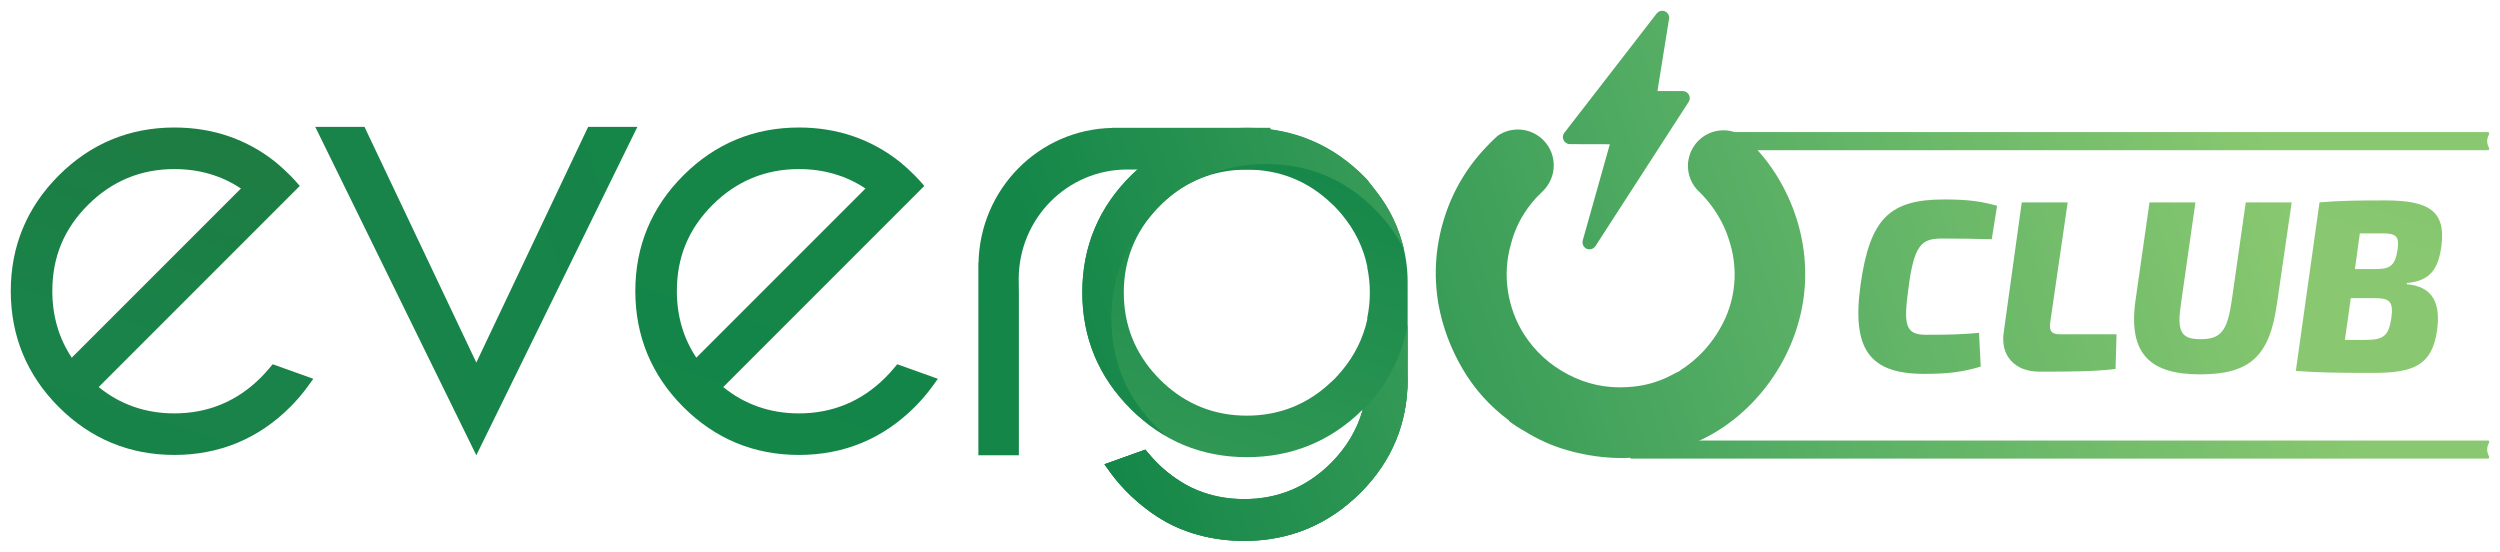 <?xml version="1.0" encoding="UTF-8"?><svg id="Layer_1" xmlns="http://www.w3.org/2000/svg" xmlns:xlink="http://www.w3.org/1999/xlink" viewBox="0 0 410.273 90.532"><defs><style>.cls-1{fill:url(#linear-gradient-8);}.cls-2{fill:url(#linear-gradient-7);}.cls-3{fill:url(#linear-gradient-5);}.cls-4{fill:url(#linear-gradient-6);}.cls-5{fill:url(#linear-gradient-9);}.cls-6{fill:url(#linear-gradient-4);}.cls-7{fill:url(#linear-gradient-3);}.cls-8{fill:url(#linear-gradient-2);}.cls-9{fill:url(#linear-gradient);}.cls-10{fill:url(#linear-gradient-10);}.cls-11{fill:url(#linear-gradient-11);}.cls-12{fill:url(#linear-gradient-12);}.cls-13{fill:url(#linear-gradient-13);}.cls-14{fill:url(#linear-gradient-14);}.cls-15{fill:url(#linear-gradient-15);}.cls-16{fill:url(#linear-gradient-16);}</style><linearGradient id="linear-gradient" x1="-1213.888" y1="681.216" x2="-831.993" y2="802.939" gradientTransform="translate(1206.838 831.972) scale(1 -1)" gradientUnits="userSpaceOnUse"><stop offset="0" stop-color="#22753b"/><stop offset=".184" stop-color="#198349"/><stop offset=".5" stop-color="#138648"/><stop offset=".776" stop-color="#56ae64"/><stop offset="1" stop-color="#89c870"/></linearGradient><linearGradient id="linear-gradient-2" x1="-1211.985" y1="675.243" x2="-830.09" y2="796.966" gradientTransform="translate(1206.838 831.972) scale(1 -1)" gradientUnits="userSpaceOnUse"><stop offset="0" stop-color="#22753b"/><stop offset=".184" stop-color="#198349"/><stop offset=".5" stop-color="#138648"/><stop offset=".776" stop-color="#56ae64"/><stop offset="1" stop-color="#89c870"/></linearGradient><linearGradient id="linear-gradient-3" x1="-1210.094" y1="669.311" x2="-828.199" y2="791.034" gradientTransform="translate(1206.838 831.972) scale(1 -1)" gradientUnits="userSpaceOnUse"><stop offset="0" stop-color="#22753b"/><stop offset=".184" stop-color="#198349"/><stop offset=".5" stop-color="#138648"/><stop offset=".776" stop-color="#56ae64"/><stop offset="1" stop-color="#89c870"/></linearGradient><linearGradient id="linear-gradient-4" x1="-370.048" y1="-115.547" x2="40.562" y2="15.33" gradientTransform="translate(406.738 .002) rotate(90)" gradientUnits="userSpaceOnUse"><stop offset="0" stop-color="#22753b"/><stop offset=".184" stop-color="#198349"/><stop offset=".5" stop-color="#138648"/><stop offset=".776" stop-color="#56ae64"/><stop offset="1" stop-color="#89c870"/></linearGradient><linearGradient id="linear-gradient-5" x1="-16.022" y1="358.219" x2="381.4" y2="484.891" gradientTransform="translate(406.738 .002) rotate(90)" gradientUnits="userSpaceOnUse"><stop offset="0" stop-color="#22753b"/><stop offset=".184" stop-color="#198349"/><stop offset=".5" stop-color="#138648"/><stop offset=".776" stop-color="#56ae64"/><stop offset="1" stop-color="#89c870"/></linearGradient><linearGradient id="linear-gradient-6" x1="-1237.048" y1="753.876" x2="-855.153" y2="875.599" gradientTransform="translate(1206.838 831.972) scale(1 -1)" gradientUnits="userSpaceOnUse"><stop offset="0" stop-color="#22753b"/><stop offset=".184" stop-color="#198349"/><stop offset=".5" stop-color="#138648"/><stop offset=".776" stop-color="#56ae64"/><stop offset="1" stop-color="#89c870"/></linearGradient><linearGradient id="linear-gradient-7" x1="-112.847" y1="224.863" x2="284.575" y2="351.536" gradientTransform="translate(406.738 .002) rotate(90)" gradientUnits="userSpaceOnUse"><stop offset="0" stop-color="#22753b"/><stop offset=".184" stop-color="#198349"/><stop offset=".5" stop-color="#138648"/><stop offset=".776" stop-color="#56ae64"/><stop offset="1" stop-color="#89c870"/></linearGradient><linearGradient id="linear-gradient-8" x1="-1227.026" y1="722.433" x2="-845.131" y2="844.157" gradientTransform="translate(1206.838 831.972) scale(1 -1)" gradientUnits="userSpaceOnUse"><stop offset="0" stop-color="#22753b"/><stop offset=".184" stop-color="#198349"/><stop offset=".5" stop-color="#138648"/><stop offset=".776" stop-color="#56ae64"/><stop offset="1" stop-color="#89c870"/></linearGradient><linearGradient id="linear-gradient-9" x1="-202.42" y1="120.362" x2="244.317" y2="262.752" gradientTransform="translate(406.738 .002) rotate(90)" gradientUnits="userSpaceOnUse"><stop offset="0" stop-color="#22753b"/><stop offset=".184" stop-color="#198349"/><stop offset=".5" stop-color="#138648"/><stop offset=".776" stop-color="#56ae64"/><stop offset="1" stop-color="#89c870"/></linearGradient><linearGradient id="linear-gradient-10" x1="-1225.406" y1="717.351" x2="-843.511" y2="839.074" gradientTransform="translate(1206.838 831.972) scale(1 -1)" gradientUnits="userSpaceOnUse"><stop offset="0" stop-color="#22753b"/><stop offset=".184" stop-color="#198349"/><stop offset=".5" stop-color="#138648"/><stop offset=".776" stop-color="#56ae64"/><stop offset="1" stop-color="#89c870"/></linearGradient><linearGradient id="linear-gradient-11" x1="-1216.05" y1="687.996" x2="-834.155" y2="809.719" gradientTransform="translate(1206.838 831.972) scale(1 -1)" gradientUnits="userSpaceOnUse"><stop offset="0" stop-color="#22753b"/><stop offset=".184" stop-color="#198349"/><stop offset=".5" stop-color="#138648"/><stop offset=".776" stop-color="#56ae64"/><stop offset="1" stop-color="#89c870"/></linearGradient><linearGradient id="linear-gradient-12" x1="-1215.056" y1="684.878" x2="-833.161" y2="806.601" gradientTransform="translate(1206.838 831.972) scale(1 -1)" gradientUnits="userSpaceOnUse"><stop offset="0" stop-color="#22753b"/><stop offset=".184" stop-color="#198349"/><stop offset=".5" stop-color="#138648"/><stop offset=".776" stop-color="#56ae64"/><stop offset="1" stop-color="#89c870"/></linearGradient><linearGradient id="linear-gradient-13" x1="-1226.076" y1="719.451" x2="-844.181" y2="841.174" gradientTransform="translate(1206.838 831.972) scale(1 -1)" gradientUnits="userSpaceOnUse"><stop offset="0" stop-color="#22753b"/><stop offset=".184" stop-color="#198349"/><stop offset=".5" stop-color="#138648"/><stop offset=".776" stop-color="#56ae64"/><stop offset="1" stop-color="#89c870"/></linearGradient><linearGradient id="linear-gradient-14" x1="-1218.982" y1="697.196" x2="-837.087" y2="818.919" gradientTransform="translate(1206.838 831.972) scale(1 -1)" gradientUnits="userSpaceOnUse"><stop offset="0" stop-color="#22753b"/><stop offset=".184" stop-color="#198349"/><stop offset=".5" stop-color="#138648"/><stop offset=".776" stop-color="#56ae64"/><stop offset="1" stop-color="#89c870"/></linearGradient><linearGradient id="linear-gradient-15" x1="-1218.24" y1="694.866" x2="-836.345" y2="816.589" gradientTransform="translate(1206.838 831.972) scale(1 -1)" gradientUnits="userSpaceOnUse"><stop offset="0" stop-color="#22753b"/><stop offset=".184" stop-color="#198349"/><stop offset=".5" stop-color="#138648"/><stop offset=".776" stop-color="#56ae64"/><stop offset="1" stop-color="#89c870"/></linearGradient><linearGradient id="linear-gradient-16" x1="-1204.346" y1="651.275" x2="-822.451" y2="772.999" gradientTransform="translate(1206.838 831.972) scale(1 -1)" gradientUnits="userSpaceOnUse"><stop offset="0" stop-color="#22753b"/><stop offset=".184" stop-color="#198349"/><stop offset=".5" stop-color="#138648"/><stop offset=".776" stop-color="#56ae64"/><stop offset="1" stop-color="#89c870"/></linearGradient></defs><path class="cls-9" d="M327.743,33.773l-.882,5.493c-2.807-.081-4.651-.12-8.178-.12-3.368,0-4.571,1.042-5.493,8.178-.841,6.094-.481,7.617,2.927,7.617,3.929,0,6.133-.081,8.659-.321l.281,5.532c-2.846.882-5.332,1.203-9.26,1.203-8.9,0-11.947-3.929-10.464-14.593,1.523-10.944,4.811-14.031,13.711-14.031,4.009,0,6.134.321,8.7,1.042h0Z"/><path class="cls-8" d="M336.44,53.056c-.12,1.243.2,1.804,1.604,1.804h9.3l-.16,5.693c-3.608.441-8.258.441-12.508.441-3.929,0-6.414-2.526-5.853-6.415l2.966-21.367h7.537s-2.886,19.844-2.886,19.844Z"/><path class="cls-7" d="M373.681,49.769c-1.203,8.66-4.37,11.667-12.668,11.667-8.058,0-11.746-3.287-10.584-11.947l2.325-16.276h7.537l-2.365,16.557c-.682,4.571-.081,5.893,3.207,5.893,3.408,0,4.37-1.443,5.092-6.173l2.325-16.276h7.537l-2.405,16.557v-.002Z"/><path class="cls-6" d="M395.005,46.441l-.04.201c4.289.361,5.612,3.126,4.971,7.617-.802,5.573-3.689,6.936-10.383,6.936-5.933,0-9.06-.04-12.789-.321l3.889-27.662c3.287-.281,6.134-.321,10.744-.321,7.136,0,10.023,1.684,9.261,7.496-.522,3.849-1.924,5.733-5.653,6.053h0ZM389.674,48.927h-3.889l-.962,6.855h3.327c3.007,0,3.848-.641,4.289-3.568.361-2.686-.2-3.287-2.766-3.287h.001ZM391.157,38.303h-3.889l-.802,5.853h3.367c2.485,0,3.247-.601,3.648-3.287.281-2.044-.281-2.566-2.325-2.566h0Z"/><path class="cls-3" d="M44.228,60.401c-.442.531-.922,1.056-1.426,1.56-3.902,3.902-8.677,5.88-14.191,5.88-4.715,0-8.886-1.454-12.416-4.324L49.201,30.51l-.729-.821c-.264-.298-.545-.595-.842-.892-.768-.769-1.55-1.485-2.34-2.143-4.744-3.801-10.355-5.729-16.679-5.729-7.366,0-13.749,2.648-18.972,7.872-5.224,5.223-7.872,11.606-7.872,18.972s2.648,13.797,7.872,19.019c5.222,5.224,11.605,7.872,18.972,7.872s13.796-2.648,19.019-7.872c1.066-1.066,2.035-2.199,2.88-3.368l.908-1.256-6.669-2.387s-.521.624-.521.624ZM28.611,27.746c4.077,0,7.747,1.072,10.929,3.191l-27.762,27.762c-2.119-3.183-3.192-6.852-3.192-10.929,0-5.591,1.923-10.225,5.878-14.166,3.902-3.887,8.662-5.858,14.147-5.858Z"/><polygon class="cls-4" points="78.168 59.501 59.815 20.815 51.733 20.815 78.168 74.714 104.602 20.815 96.522 20.815 78.168 59.501"/><path class="cls-2" d="M146.721,60.401c-.442.531-.922,1.056-1.426,1.56-3.902,3.902-8.677,5.88-14.191,5.88-4.715,0-8.886-1.454-12.416-4.324l33.006-33.007-.729-.821c-.264-.298-.545-.595-.842-.892-.768-.769-1.55-1.485-2.34-2.143-4.744-3.801-10.355-5.729-16.679-5.729-7.366,0-13.749,2.648-18.972,7.872-5.224,5.223-7.872,11.606-7.872,18.972s2.648,13.797,7.872,19.019c5.222,5.224,11.605,7.872,18.972,7.872s13.796-2.648,19.019-7.872c1.066-1.066,2.035-2.199,2.88-3.368l.908-1.256-6.669-2.387-.521.624h0ZM131.104,27.746c4.077,0,7.747,1.072,10.929,3.191l-27.762,27.762c-2.119-3.183-3.192-6.852-3.192-10.929,0-5.591,1.923-10.225,5.878-14.166,3.902-3.887,8.662-5.858,14.146-5.858h.001Z"/><path class="cls-1" d="M182.497,20.972v.023c-11.978.241-21.633,9.98-21.911,22.08l-.026-.019v31.658h6.648v-26.836l-.004-.003c-.007-.44-.024-1.466-.024-2.064,0-9.936,7.967-17.991,17.794-17.991.275,0,4.762.006,4.762.006v-.006h18.749v-6.848h-25.988Z"/><path class="cls-5" d="M225.939,31.551l-1.509-1.934c-.08-.093-.162-.187-.242-.279-5.331-5.516-11.915-8.315-19.558-8.318-7.003-.003-13.825,2.756-18.841,7.643-5.423,5.283-8.174,11.799-8.174,19.359,0,7.41,2.664,13.831,7.919,19.084,5.253,5.254,11.673,7.918,19.083,7.918s13.773-2.622,19.016-7.805c-.895,3.259-2.639,6.197-5.211,8.77-3.925,3.925-8.712,5.914-14.228,5.914-5.548,0-10.351-1.99-14.276-5.915-.504-.503-.986-1.031-1.433-1.568l-.524-.629-6.709,2.401.913,1.264c1.989,2.755,4.678,5.324,7.719,7.307,4.243,2.768,9.253,4.002,14.319,4,7.404-.002,13.821-2.666,19.074-7.918,5.129-5.13,7.73-11.393,7.73-18.614v-15.946c0-5.339-1.784-10.525-5.068-14.734h0ZM224.383,52.415c-.672,3.091-2.07,5.901-4.143,8.39-.028.035-.056.069-.085.104-.38.451-.777.894-1.202,1.323-.165.166-.343.318-.514.478-3.841,3.639-8.483,5.502-13.823,5.502h-.003c-5.288,0-9.89-1.83-13.708-5.399-.374-.347-.733-.706-1.08-1.08-3.569-3.818-5.398-8.419-5.399-13.708v-.003h0c0-5.34,1.863-9.982,5.502-13.823.281-.298.57-.587.868-.868,3.84-3.636,8.479-5.498,13.817-5.498h.003c5.392,0,10.073,1.896,13.936,5.605.126.121.26.233.383.357.434.436.837.887,1.223,1.346.026.032.052.064.078.096,2.097,2.518,3.496,5.36,4.146,8.482v.186c.276,1.33.423,2.706.423,4.118s-.147,2.788-.423,4.117v.275h.001Z"/><path class="cls-10" d="M191.389,71.546c-.533-.458-1.063-.927-1.577-1.439-4.989-4.97-7.414-10.814-7.414-17.868,0-6.467,2.185-12.115,6.443-16.833.346-.426.702-.847,1.088-1.255.281-.298.57-.587.868-.868,1.968-1.863,4.149-3.253,6.523-4.173,3.179-1.438,6.645-2.186,10.392-2.186,7.053,0,12.908,2.426,17.899,7.415,2.001,2.001,3.579,4.194,4.774,6.548-.778-3.395-2.277-6.605-4.446-9.385l-1.509-1.934c-.08-.093-.162-.187-.242-.279-5.331-5.516-11.915-8.315-19.558-8.318-7.003-.003-13.825,2.756-18.841,7.643-5.423,5.283-8.174,11.799-8.174,19.359,0,7.41,2.664,13.831,7.919,19.084,1.812,1.813,3.773,3.295,5.856,4.488h0Z"/><path class="cls-11" d="M223.592,67.347c-.906,3.208-2.634,6.103-5.171,8.641-3.925,3.925-8.712,5.914-14.228,5.914-5.548,0-10.351-1.99-14.276-5.915-.504-.503-.986-1.031-1.433-1.568l-.524-.629-6.709,2.401.913,1.264c1.989,2.755,4.678,5.324,7.719,7.307,4.243,2.768,9.253,4.002,14.319,4,7.404-.002,13.821-2.666,19.074-7.918,5.129-5.13,7.73-11.393,7.73-18.614v-9.031c-.914,5.354-3.384,10.102-7.414,14.147h0Z"/><path class="cls-12" d="M224.089,75.721c-4.791,4.773-10.411,7.093-17.184,7.093-5.081,0-9.514-1.306-13.434-3.974-1.251-.8-2.442-1.74-3.554-2.852-.504-.503-.986-1.031-1.433-1.568l-.406-.488-.072-.087-.046-.055-6.709,2.401.913,1.264c1.989,2.755,4.678,5.324,7.719,7.307,4.243,2.768,9.253,4.002,14.319,4,7.404-.002,13.821-2.666,19.074-7.918,5.129-5.13,7.73-11.393,7.73-18.614v-.521c-.627,5.388-2.891,10.002-6.917,14.012h0Z"/><path class="cls-13" d="M277.167,15.551c-.196-.368-.588-.601-.998-.604l-4.166-.007,1.902-11.842c.097-.523-.19-1.03-.666-1.238-.485-.204-1.043-.058-1.362.356l-15.163,19.589c-.269.342-.3.808-.112,1.193.195.409.586.65,1.027.657l6.562.016-4.448,15.786c-.141.542.117,1.124.641,1.367.159.063.312.095.474.095.374,0,.744-.184.967-.525l15.299-23.669c.23-.341.254-.803.042-1.173h.001Z"/><path class="cls-14" d="M282.838,21.383c1.352,0,2.598.464,3.593,1.233.146.119.292.252.438.398.106.106.225.212.331.332.04.053.093.106.146.159,2.532,2.506,4.547,5.422,6.072,8.737,2.161,4.707,3.089,9.612,2.771,14.703-.186,2.638-.716,5.21-1.591,7.729-.888,2.519-2.042,4.852-3.5,7.027-1.432,2.161-3.129,4.123-5.078,5.886-1.949,1.763-4.123,3.248-6.51,4.428-2.32,1.127-4.746,1.962-7.252,2.506-2.519.53-5.051.729-7.597.61-2.546-.133-5.065-.557-7.53-1.273-2.493-.716-4.826-1.777-7.027-3.155-.822-.438-1.644-.981-2.453-1.604v-.093c-3.142-2.32-5.688-5.157-7.636-8.485-1.949-3.328-3.275-6.881-3.964-10.659-.809-4.826-.464-9.599,1.034-14.279,1.472-4.561,3.911-8.551,7.292-11.945.08-.093.159-.172.252-.265.384-.385.782-.756,1.18-1.114,0-.013.013-.013.027-.013.928-.623,2.055-.994,3.261-.994,3.049,0,5.555,2.32,5.86,5.29.013.186.027.398.027.597,0,1.631-.663,3.089-1.724,4.163-.013.013-.027.026-.04.04-.676.636-1.313,1.299-1.896,2.028-1.631,2.015-2.758,4.269-3.394,6.788-.689,2.453-.848,4.972-.477,7.544.385,2.572,1.26,4.958,2.652,7.159,1.816,2.824,4.229,5.025,7.252,6.602,3.023,1.578,6.218,2.267,9.612,2.068,2.652-.119,5.091-.782,7.358-1.975.371-.212.742-.398,1.127-.597-.186.106-.371.212-.557.318.398-.199.782-.411,1.18-.623-.172.08-.331.159-.504.239,1.538-.955,2.93-2.108,4.176-3.487,1.405-1.565,2.559-3.328,3.434-5.277.888-2.015,1.366-4.11,1.472-6.311.093-2.201-.212-4.335-.901-6.417-.623-2.015-1.578-3.858-2.837-5.568-.61-.835-1.286-1.604-2.015-2.32-.066-.053-.132-.106-.186-.172-1.061-1.061-1.71-2.519-1.71-4.123,0-.358.027-.703.093-1.034.013-.066.027-.119.04-.159.544-2.651,2.89-4.64,5.701-4.64l-.002-.002Z"/><path class="cls-15" d="M408.175,21.675h-124.306v2.974h124.306c.747,0,0-.606,0-1.353v-.267c0-.747.747-1.353,0-1.353h0Z"/><path class="cls-16" d="M408.175,72.29h-140.595v2.974h140.595c.747,0,0-.606,0-1.353v-.267c0-.747.747-1.353,0-1.353h0Z"/></svg>
